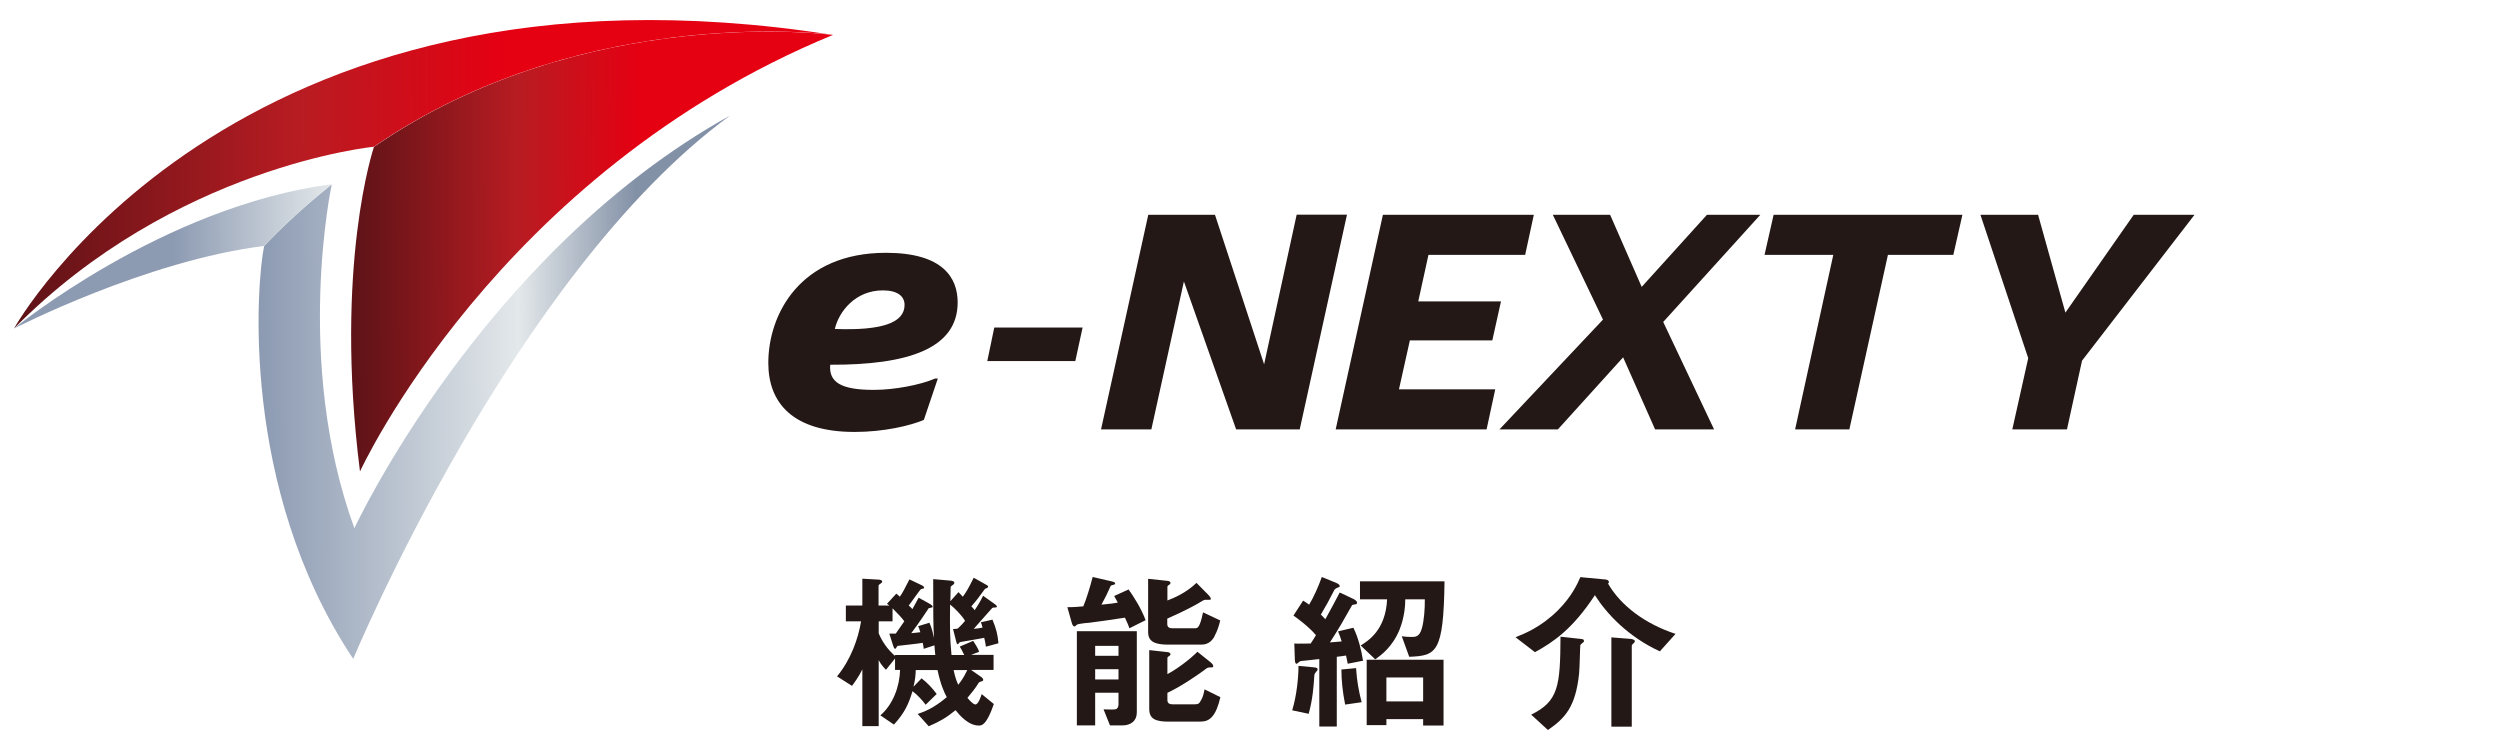 <?xml version="1.0" encoding="UTF-8"?><svg id="_レイヤー_1" xmlns="http://www.w3.org/2000/svg" xmlns:xlink="http://www.w3.org/1999/xlink" viewBox="0 0 178.9 53.37"><defs><style>.cls-1{fill:#231815;}.cls-2{fill:url(#_名称未設定グラデーション_5);}.cls-3{fill:url(#_名称未設定グラデーション_5-2);}.cls-4{fill:none;}.cls-5{fill:url(#_名称未設定グラデーション_4);}.cls-6{fill:url(#_名称未設定グラデーション_3);}</style><linearGradient id="_名称未設定グラデーション_5" x1="11.88" y1="33.32" x2="46.48" y2="33.32" gradientTransform="translate(13.4 51.47) rotate(-.32) scale(1 -1)" gradientUnits="userSpaceOnUse"><stop offset="0" stop-color="#5c1317"/><stop offset=".35" stop-color="#b81c22"/><stop offset=".6" stop-color="#e50012"/><stop offset="1" stop-color="#e50012"/></linearGradient><linearGradient id="_名称未設定グラデーション_5-2" x1="-12.24" y1="38.94" x2="46.48" y2="38.94" xlink:href="#_名称未設定グラデーション_5"/><linearGradient id="_名称未設定グラデーション_3" x1="-12.24" y1="33.13" x2="10.56" y2="33.13" gradientTransform="translate(13.4 51.47) rotate(-.32) scale(1 -1)" gradientUnits="userSpaceOnUse"><stop offset="0" stop-color="#8c9ab2"/><stop offset=".5" stop-color="#8c9ab2"/><stop offset="1" stop-color="#e3e8ea"/></linearGradient><linearGradient id="_名称未設定グラデーション_4" x1="5.26" y1="23.62" x2="39.08" y2="23.62" gradientTransform="translate(13.4 51.47) rotate(-.32) scale(1 -1)" gradientUnits="userSpaceOnUse"><stop offset="0" stop-color="#8c9ab2"/><stop offset=".55" stop-color="#e3e8ea"/><stop offset=".8" stop-color="#8391a7"/><stop offset="1" stop-color="#8391a7"/></linearGradient></defs><path class="cls-2" d="M26.76,10.51s-2.87,8.44-1,23.23c0,0,9.76-21.31,33.84-31.24,0,0-17.75-2.38-32.84,8.01Z"/><path class="cls-3" d="M59.6,2.5C16.43-4.28,1,23.51,1,23.51c11.47-11.62,25.76-13.01,25.76-13.01.23-.16.45-.31.68-.46C42.38.19,59.6,2.49,59.6,2.49h0Z"/><path class="cls-6" d="M18.91,17.6c-8.45,1.04-17.91,5.91-17.91,5.91,0,0,10.63-8.74,22.74-10.33-1.77,1.42-3.48,2.96-4.84,4.41h0Z"/><path class="cls-5" d="M25.28,47.14s11.44-27.52,26.96-38.87c-17.75,9.86-26.88,29.53-26.88,29.53-4.35-11.94-1.62-24.6-1.62-24.6-.03,0,.03,0,0,0-1.77,1.42-3.48,2.96-4.84,4.41-.52,2.47-1.79,17.25,6.37,29.53h.01Z"/><path class="cls-1" d="M59.41,26.1c-.11,1.27.8,1.8,3.12,1.8,1.46,0,3.32-.35,4.38-.81h.2l-1,2.96c-.97.41-2.86.86-4.95.86-4.44,0-6.18-2.08-6.18-4.94,0-3.47,2.26-7.88,8.42-7.88,4.09,0,5.13,1.8,5.13,3.55,0,3.32-3.58,4.48-9.11,4.46h-.01ZM59.75,23.54c3.41.13,4.98-.46,4.98-1.72,0-.61-.49-1.04-1.55-1.04-1.98,0-3.15,1.52-3.44,2.76h.01Z"/><path class="cls-1" d="M71.15,23.44h6.32l-.52,2.4h-6.3l.5-2.4Z"/><path class="cls-1" d="M93.02,30.73h-4.56l-.03-.08-3.71-10.51-2.33,10.59h-3.6l3.38-15.36h4.77l.03.08,3.49,10.62,2.33-10.71h3.6l-3.38,15.36h0Z"/><path class="cls-1" d="M106.38,30.73h-10.8l3.38-15.36h10.8l-.62,2.87h-6.92l-.73,3.33h5.92l-.62,2.79h-5.9l-.78,3.5h6.89l-.62,2.87h0Z"/><path class="cls-1" d="M122.66,30.73h-4.22l-2.29-5.16-4.67,5.16h-4.18l7.41-7.86-3.59-7.5h4.1l2.26,5.16,4.67-5.16h3.82l-6.95,7.67,3.64,7.69h0Z"/><path class="cls-1" d="M132.34,30.73h-3.88l.03-.15,2.7-12.34h-4.92l.65-2.87h13.51l-.65,2.87h-4.68l-2.76,12.49Z"/><path class="cls-1" d="M147.91,30.73h-3.91l1.14-5.1-3.42-10.26h4.13l.02.09,1.93,6.91,4.89-7h4.35l-8.05,10.44-1.08,4.93h0Z"/><path class="cls-1" d="M70.54,46.24c0-.12-.07-.45-.11-.6-.27.06-1.69.3-1.74.31-.06.05-.12.15-.16.15-.06,0-.07-.07-.11-.22l-.22-.87c.1,0,.22,0,.35-.04.21-.2.35-.35.51-.54-.19-.35-.77-.94-1.07-1.17-.02,1.59-.02,2.37.1,3.61h.91c-.15-.32-.21-.42-.32-.6l.96-.41c.12.17.36.56.43.78l-.57.22h1.6v1.08h-1.61l.65.45c.1.06.22.16.22.25,0,.07-.05.1-.1.11-.12.04-.19.04-.25.15-.22.36-.4.58-.78,1.04.14.16.4.47.57.47.21,0,.4-.57.45-.74l.87.71c-.52,1.51-.86,1.54-1.07,1.54-.76,0-1.38-.74-1.67-1.1-.67.55-1.15.82-1.92,1.15l-.79-.88c.46-.16,1.09-.37,2.08-1.2-.21-.41-.43-.88-.66-1.94h-1.56c0,.27-.04.73-.16,1.19l.58-.6c.42.33.76.69,1.08,1.12l-.79.77c-.2-.27-.53-.66-.94-.97-.27.89-.55,1.54-1.33,2.39l-.97-.66c.94-.81,1.38-2.12,1.41-3.25h-.36v-.82l-.65.81c-.32-.32-.45-.56-.52-.7v4.73h-1.17v-4.06c-.24.51-.62,1.02-.74,1.18l-1.07-.68c1-1.22,1.51-2.69,1.72-3.94h-1.09v-1.13h1.18v-1.92l1.04.06c.26,0,.38.05.38.15,0,.06-.05.1-.09.12s-.17.12-.17.16v1.43h.77c-.11-.09-.12-.1-.17-.12l.67-.73c.1.07.17.15.25.22.17-.22.38-.63.69-1.24l.84.4c.09.04.21.1.21.2,0,.03-.02.05-.07.06-.02,0-.11.02-.15.04-.07.02-.73.99-.88,1.17.17.16.2.17.26.26.05-.09.38-.7.45-.82l.81.45c.09.05.19.12.19.19,0,.04-.02.06-.09.07-.02,0-.14.03-.19.04-.14.21-.68,1.04-1.25,1.79.09,0,.55-.06.65-.07-.07-.25-.1-.31-.16-.43l.81-.25c.16.33.27.83.33,1.09-.06-.92-.06-1.71-.06-4.21l1.15.1c.27.02.36.06.36.17,0,.07-.05.11-.11.15-.06.05-.15.1-.15.14,0,.06-.02.88-.02,1.02l.58-.65c.17.19.22.24.31.33.21-.29.36-.51.78-1.36l.89.5c.07.04.14.07.14.14,0,.04-.02.06-.07.09-.1.04-.15.05-.21.14-.36.5-.48.67-.92,1.18.11.11.12.12.24.27.04-.05.45-.68.6-1.03l.84.6s.15.1.15.17c0,.05-.04.06-.1.07-.1,0-.2,0-.25.05-.19.21-1.1,1.25-1.31,1.48.1,0,.56-.07.63-.09-.05-.2-.06-.24-.12-.38l.83-.19c.27.65.37,1.04.43,1.69l-.88.24-.03-.03ZM66.84,46.19l-.74.24c0-.11-.02-.15-.07-.43-.29.06-1.67.2-1.8.22-.06.05-.12.21-.17.21-.07,0-.11-.11-.16-.26l-.26-.83c.16,0,.3,0,.46,0l.61-.88c-.12-.19-.51-.6-.84-.93v.93h-.99v.86c.21.52.61,1.14,1.17,1.62v-.07h2.88c-.04-.33-.04-.4-.06-.68h-.03ZM68.24,47.95c.12.58.24.84.33,1.05.12-.15.36-.43.65-1.05h-.98Z"/><path class="cls-1" d="M80.82,44.96c-.06-.2-.22-.55-.32-.76-.69.11-2.36.35-2.6.37-.15,0-.69.07-.79.11-.04,0-.17.15-.21.15-.12,0-.17-.16-.19-.21l-.33-1.17c.6,0,.83-.04,1.14-.06.2-.46.48-1.35.67-2.1l1.31.3c.17.04.3.07.3.16,0,.08-.11.1-.16.11-.12.02-.15.05-.16.07-.16.38-.45.97-.66,1.34.76-.07.91-.1,1.17-.15-.06-.11-.11-.19-.26-.47l1.03-.47c.36.5.91,1.36,1.22,2.2l-1.14.57h-.02ZM80.31,51.91h-.88l-.46-1.15c.12,0,.68.03.81,0,.15,0,.26-.14.26-.36v-.83h-1.67v2.34h-1.31v-6.74h4.29v5.82c0,.59-.42.92-1.03.92h0ZM80.04,46.22h-1.67v.71h1.67v-.71ZM80.04,47.89h-1.67v.73h1.67v-.73ZM86.93,45.5c-.14.27-.4.63-.96.63h-2.36c-.97,0-1.45-.21-1.45-.91v-3.8l1.33.14c.2.02.27.06.27.16,0,.06-.06.11-.11.14-.09.05-.11.09-.11.14v.97c.51-.19,1.38-.58,2.08-1.26l.87.88s.16.17.16.26c0,.07-.05.07-.1.07-.04,0-.21,0-.25,0-.1,0-.14,0-.41.17-.05.04-.88.53-2.36,1.18v.38c0,.24.15.31.36.31h1.6c.21,0,.36,0,.6-1.14l1.23.58c-.09.38-.21.76-.4,1.1h0ZM85.98,51.64h-2.36c-.94,0-1.38-.2-1.38-.91v-4.21l1.25.14c.14,0,.27.05.27.17,0,.05-.06.1-.11.12-.09.06-.11.1-.11.14v1.15c.61-.32,1.54-.99,2.15-1.6l.96.77c.07.06.17.16.17.25,0,.1-.05.1-.21.1-.15,0-.19.03-.24.05-.55.42-1.81,1.29-2.83,1.77v.51c0,.24.15.31.36.31h1.6c.27,0,.32-.06.45-.3.14-.24.17-.4.25-.77l1.13.56c-.3,1.33-.76,1.74-1.35,1.74h0Z"/><path class="cls-1" d="M94.2,48.06c-.12.14-.14.15-.15.33-.05.79-.12,1.67-.4,2.69l-1.18-.25c.33-1.08.45-2.39.45-3.18l1.07.1c.22.02.3.05.3.15,0,.06-.07.14-.09.15h0ZM96.44,47.49c-.04-.2-.07-.41-.12-.58,0,0-.58.09-.66.09v4.99h-1.25v-4.83c-.35.04-.89.1-.97.11-.37.04-.38.02-.46.09-.06.05-.16.14-.2.14-.1,0-.12-.2-.12-.27l-.04-1.18c.37.02.69,0,1.17,0,.11-.15.27-.41.38-.6-.55-.64-1.35-1.22-1.61-1.4l.69-1.07c.19.11.33.22.43.29.31-.5.66-1.28.91-1.98l1.03.42s.25.1.25.22c0,.06-.04.09-.1.1-.16.06-.26.13-.29.2-.3.6-.62,1.18-.96,1.75.06.06.21.2.32.33.36-.65.69-1.25,1.03-1.91l.98.46c.1.05.26.15.26.27,0,.1-.06.11-.11.11-.21.04-.24.04-.27.11-.62,1.1-.86,1.53-1.56,2.62.53-.04.61-.05.84-.07-.09-.29-.16-.5-.26-.72l1.1-.26c.35.72.57,1.59.69,2.36l-1.12.22h.02ZM96.26,50.43c-.19-.97-.26-1.67-.27-2.52l1.05-.1c.06.92.19,1.65.4,2.44l-1.18.17h0ZM100.84,46.99l-.53-1.46c.2.03.41.05.71.05.26,0,.56,0,.73-.62.15-.53.22-1.39.21-2.07h-1.4c0,.4-.04,1.24-.41,2.17-.51,1.24-1.31,1.82-1.74,2.12l-1.04-.99c.5-.31,1.79-1.08,1.89-3.3h-1.94v-1.29h6.05c-.07,5.14-.58,5.32-2.53,5.4h0ZM101.84,51.93v-.47h-2.63v.43h-1.41v-4.68h5.5v4.71h-1.46ZM101.84,48.48h-2.63v1.71h2.63v-1.71Z"/><path class="cls-1" d="M118.78,46.61c-2.27-1.04-3.81-2.69-4.65-4.02-1.58,2.41-2.97,3.36-4.29,4.08l-1.39-1.07c.63-.25,1.81-.71,3.03-1.92.98-.98,1.39-1.87,1.61-2.38l1.71.16c.15,0,.33.05.33.19,0,.07-.04.1-.06.11.92,1.59,2.65,2.88,4.83,3.6,0,0-1.12,1.25-1.12,1.25ZM113.31,45.95s-.19.16-.22.2c-.02.05-.05,1.72-.09,2.05-.25,2.39-1,3.19-2.23,4.04l-1.2-1.1c1.96-.96,2.08-2.05,2.1-5.58l1.35.15c.25.02.33.04.33.16,0,.05-.02.07-.04.09h0ZM116.87,46.06s-.1.09-.1.15v5.79h-1.46v-6.39l1.38.11s.3.03.3.16c0,.07-.05.12-.11.17h-.01Z"/><rect class="cls-4" width="178.9" height="53.37"/></svg>